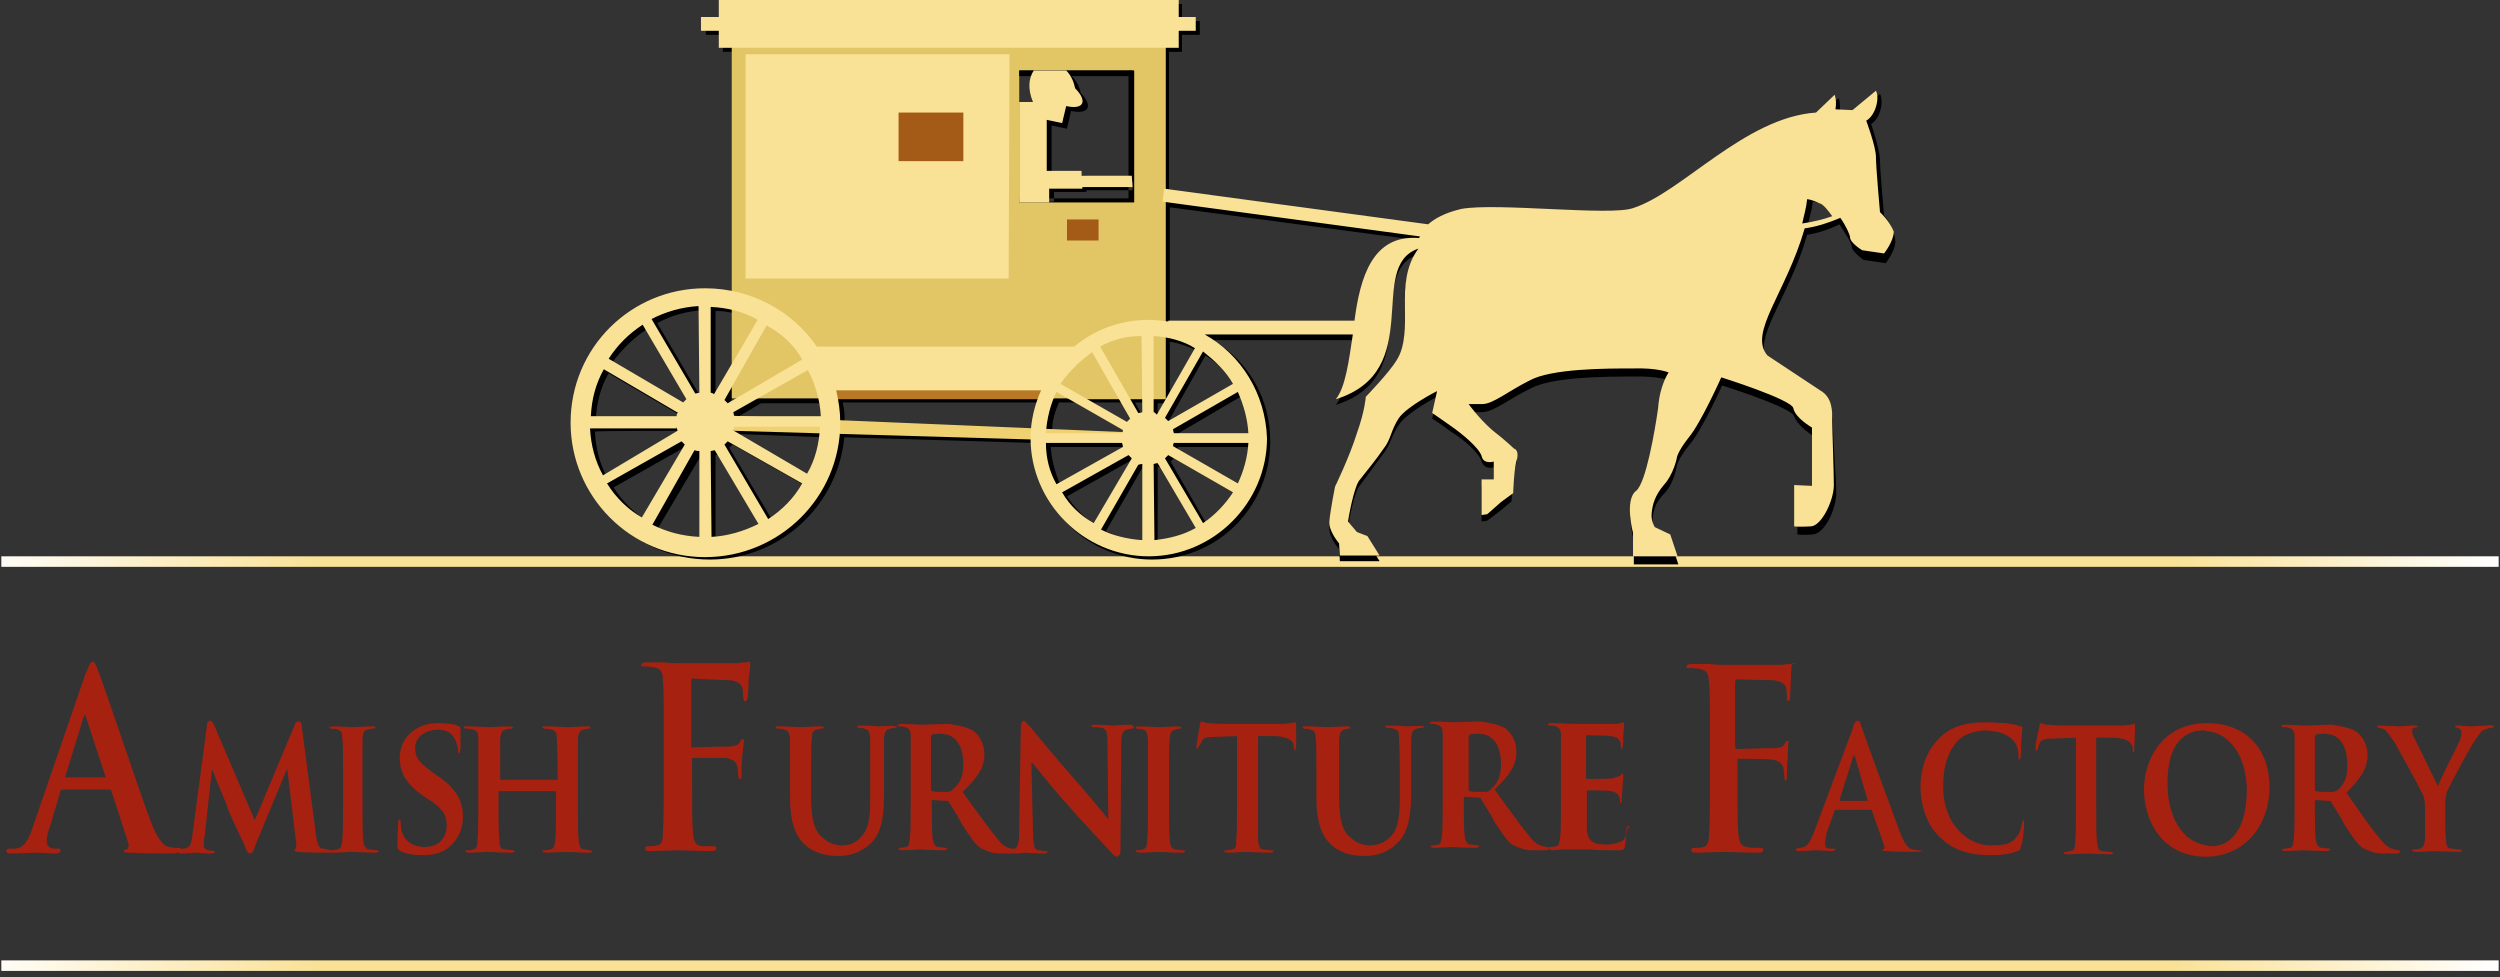 <?xml version="1.0" encoding="UTF-8"?>
<svg xmlns="http://www.w3.org/2000/svg" width="261" height="102" viewBox="0 0 261 102" fill="none">
  <rect x="0" y="0" width="261" height="102" fill="#333333" stroke="none"/>
  <path d="M39.366 88.767C39.197 88.767 38.774 88.682 38.52 88.682C38.098 88.598 38.013 88.259 37.929 87.837C37.844 86.991 37.844 85.554 37.844 83.948V80.82V77.1C37.929 76.508 37.929 76.17 38.436 76.17C38.605 76.086 38.774 76.086 38.859 76.086C39.028 76.086 39.197 76.001 39.197 75.917C39.197 75.832 39.112 75.832 38.774 75.832C38.182 75.832 37.252 75.917 36.83 75.917C36.407 75.917 35.392 75.832 34.801 75.832C34.632 75.832 34.378 75.917 34.378 75.917C34.378 76.001 34.462 76.086 34.716 76.086C34.801 76.086 35.139 76.086 35.223 76.17C35.646 76.255 35.731 76.508 35.731 77.1C35.815 77.607 35.815 78.115 35.815 80.82V83.948C35.815 85.723 35.815 87.076 35.731 87.752C35.646 88.259 35.646 88.598 35.223 88.682C35.139 88.682 34.885 88.767 34.716 88.767H34.632C34.462 88.767 34.209 88.682 33.702 88.598C33.194 88.513 33.11 88.006 32.941 86.822L31.504 75.832C31.504 75.409 31.334 75.325 31.165 75.325C30.996 75.325 30.827 75.409 30.743 75.748L26.6 85.639L22.373 75.748C22.204 75.325 22.035 75.24 21.951 75.24C21.866 75.24 21.612 75.325 21.612 75.663L20.091 87.16C20.006 87.752 19.922 88.428 19.499 88.513C19.33 88.598 19.076 88.598 19.076 88.598C18.992 88.598 18.907 88.598 18.907 88.682C18.907 88.598 18.823 88.513 18.569 88.513C18.4 88.513 17.977 88.513 17.639 88.428C17.216 88.344 16.54 87.921 15.695 85.639C14.257 81.834 10.791 71.267 10.2 69.914C10.03 69.323 9.777 69.069 9.692 69.069C9.523 69.069 9.27 69.407 9.1 69.999L9.016 70.083L3.436 86.315C3.014 87.583 2.591 88.513 1.576 88.598H0.985C0.9 88.598 0.646 88.682 0.646 88.767C0.646 88.936 0.731 89.105 1.069 89.105C2.168 89.105 3.436 89.02 3.605 89.02C4.197 89.02 5.212 89.105 5.888 89.105C6.057 89.105 6.311 89.02 6.311 88.767C6.311 88.682 6.311 88.598 6.142 88.598H5.719C5.127 88.598 4.873 88.259 4.873 87.837C4.873 87.499 4.958 86.907 5.212 86.315L6.311 82.595C6.311 82.511 6.395 82.426 6.649 82.426H11.468C11.552 82.426 11.637 82.511 11.637 82.595L13.412 88.09C13.497 88.428 13.328 88.598 13.243 88.682C13.074 88.682 12.905 88.767 12.905 88.851C12.905 89.02 13.243 89.02 13.497 89.02C15.272 89.105 16.794 89.105 17.639 89.105C18.231 89.105 18.484 89.105 18.569 88.936C18.569 89.02 18.654 89.105 18.907 89.105C19.414 89.105 20.175 89.02 20.429 89.02C20.683 89.02 21.359 89.105 22.035 89.105C22.204 89.105 22.458 89.02 22.458 88.936C22.458 88.851 22.373 88.851 22.289 88.851C22.204 88.851 21.951 88.767 21.782 88.767C21.443 88.682 21.274 88.598 21.274 88.259C21.274 87.921 21.274 87.668 21.359 87.329L22.12 80.397H22.204C22.627 81.665 23.641 83.863 23.726 84.201C23.811 84.709 25.163 87.414 25.501 88.175C25.67 88.767 25.924 89.105 26.093 89.105C26.262 89.105 26.431 89.02 26.685 88.175L29.982 80.228L30.912 87.921C30.996 88.344 30.912 88.513 30.827 88.682C30.743 88.682 30.743 88.767 30.743 88.767C30.743 88.851 30.827 88.936 31.165 88.936C31.757 89.02 33.955 89.02 34.462 89.02H34.801C35.392 89.02 36.407 88.936 36.745 88.936C37.168 88.936 38.182 89.02 39.197 89.02C39.366 89.02 39.535 88.936 39.535 88.851C39.535 88.851 39.45 88.767 39.366 88.767ZM11.045 81.158H6.902C6.818 81.158 6.818 81.073 6.818 81.073L8.762 74.733C8.847 74.648 8.847 74.648 8.847 74.564C8.931 74.564 8.931 74.648 8.931 74.733L11.045 81.158ZM48.327 85.216C48.327 86.569 47.904 87.583 46.805 88.513C46.044 89.105 45.03 89.274 44.269 89.274C43.339 89.274 42.409 89.189 41.818 88.851C41.648 88.767 41.479 88.682 41.479 88.259C41.479 87.329 41.564 86.315 41.564 85.977C41.564 85.639 41.648 85.554 41.733 85.554C41.818 85.554 41.818 85.639 41.818 85.723C41.818 86.061 41.902 86.315 41.902 86.653C42.24 88.006 43.339 88.428 44.354 88.428C45.791 88.428 46.636 87.499 46.636 86.146C46.636 85.385 46.467 84.624 45.115 83.694L44.185 83.103C42.409 81.834 41.733 80.651 41.733 79.129C41.733 76.931 43.508 75.494 45.706 75.494C46.636 75.494 47.482 75.578 47.904 75.832C47.989 75.832 48.074 75.917 48.074 76.001V78.03C48.074 78.453 47.989 78.622 47.904 78.622C47.82 78.622 47.82 78.537 47.82 78.284C47.82 78.199 47.735 77.523 47.397 77.016C47.228 76.677 46.805 76.17 45.622 76.17C44.354 76.255 43.339 76.931 43.339 78.115C43.339 78.96 43.677 79.552 44.946 80.482L45.537 80.904C47.651 82.257 48.327 83.694 48.327 85.216ZM61.853 88.851C61.853 88.936 61.769 89.02 61.515 89.02C60.501 89.02 59.571 88.936 59.064 88.936C58.641 88.936 57.627 89.02 57.035 89.02C56.866 89.02 56.612 88.936 56.612 88.851C56.612 88.767 56.697 88.767 56.95 88.767C57.204 88.767 57.373 88.682 57.457 88.682C57.88 88.598 57.88 88.259 57.965 87.752C58.049 86.991 58.049 85.723 58.049 84.032V82.68C58.049 82.595 57.965 82.595 57.965 82.595H52.131C52.047 82.595 52.047 82.68 52.047 82.68V84.032C52.047 85.639 52.047 86.991 52.131 87.752C52.131 88.259 52.216 88.682 52.723 88.682C52.892 88.682 53.315 88.767 53.569 88.767C53.653 88.767 53.738 88.851 53.738 88.851C53.738 88.936 53.653 89.02 53.4 89.02C52.385 89.02 51.201 88.936 50.863 88.936C50.525 88.936 49.511 89.02 48.919 89.02C48.834 89.02 48.581 88.936 48.581 88.851C48.581 88.767 48.665 88.767 48.919 88.767C49.088 88.767 49.342 88.682 49.426 88.682C49.764 88.598 49.849 88.259 49.849 87.752C49.933 86.991 49.933 85.554 49.933 83.948V80.82V77.1C49.933 76.508 49.849 76.255 49.342 76.17C49.257 76.086 48.919 76.086 48.75 76.086C48.581 76.086 48.412 76.001 48.412 75.917C48.412 75.832 48.496 75.832 48.834 75.832C49.68 75.832 50.694 75.917 51.117 75.917C51.54 75.917 52.554 75.832 53.146 75.832C53.315 75.832 53.569 75.917 53.569 75.917C53.569 76.001 53.484 76.086 53.23 76.086C53.146 76.086 52.892 76.086 52.808 76.17C52.385 76.255 52.3 76.508 52.216 77.1V81.327C52.216 81.412 52.216 81.412 52.3 81.412H58.134C58.218 81.412 58.218 81.412 58.218 81.327V80.904C58.218 78.199 58.134 77.607 58.134 77.1C58.134 76.508 58.049 76.255 57.542 76.17C57.457 76.086 57.119 76.086 56.95 76.086C56.866 76.086 56.612 76.001 56.612 75.917C56.612 75.832 56.697 75.832 57.035 75.832C57.88 75.832 58.979 75.917 59.317 75.917C59.74 75.917 60.755 75.832 61.346 75.832C61.515 75.832 61.684 75.917 61.684 75.917C61.684 76.001 61.6 76.086 61.346 76.086C61.262 76.086 61.177 76.086 60.924 76.17C60.501 76.255 60.416 76.508 60.332 77.1V83.948C60.332 85.554 60.332 87.076 60.416 87.752C60.501 88.259 60.501 88.682 61.008 88.682C61.177 88.682 61.6 88.767 61.853 88.851ZM78.339 69.492C78.339 69.661 78.254 69.999 78.17 70.76C78.17 71.098 78.085 72.535 78.085 72.789C78.001 72.958 78.001 73.211 77.747 73.211C77.662 73.211 77.662 73.127 77.578 72.789C77.578 72.62 77.578 72.197 77.493 71.774C77.409 71.436 76.902 71.013 76.056 71.013L72.252 70.844C72.167 70.844 72.167 70.929 72.167 71.267V77.692C72.167 77.776 72.167 78.03 72.252 78.03L75.211 77.946H76.225C76.648 77.861 76.986 77.861 77.24 77.523C77.324 77.185 77.409 77.185 77.578 77.185C77.747 77.185 77.662 77.269 77.662 77.354C77.662 77.438 77.578 78.199 77.493 78.96C77.409 79.467 77.409 80.735 77.409 80.82C77.409 81.158 77.409 81.327 77.24 81.327C77.155 81.327 77.071 81.243 77.071 80.904C77.071 80.82 77.071 80.482 76.986 80.059C76.902 79.636 76.564 79.214 75.718 79.129H72.337C72.252 79.129 72.252 79.129 72.252 79.298V81.327C72.252 83.779 72.252 85.723 72.337 86.907C72.421 87.668 72.505 88.259 73.266 88.344H74.365C74.704 88.344 74.788 88.428 74.788 88.513C74.788 88.682 74.704 88.851 74.281 88.851C72.844 88.851 71.406 88.767 70.815 88.767C70.223 88.767 68.786 88.851 67.856 88.851C67.433 88.851 67.349 88.767 67.349 88.513C67.349 88.428 67.433 88.344 67.771 88.344C68.194 88.344 68.363 88.344 68.617 88.259C69.124 88.175 69.209 87.668 69.209 86.822C69.293 85.723 69.293 83.694 69.293 81.243V76.677C69.293 72.704 69.293 72.028 69.209 71.098C69.209 70.168 69.039 69.83 68.278 69.661C68.109 69.661 67.687 69.576 67.349 69.576C67.01 69.576 66.926 69.576 66.926 69.492C66.926 69.323 67.095 69.153 67.433 69.153H69.378C69.969 69.238 70.477 69.238 70.815 69.238H76.986C77.409 69.153 77.578 69.153 77.916 69.153C78.001 69.153 78.254 69.069 78.339 69.069C78.254 69.153 78.339 69.407 78.339 69.492ZM93.641 75.832C93.641 75.917 93.556 76.001 93.302 76.001C93.218 76.001 93.133 76.001 92.88 76.086C92.457 76.17 92.373 76.424 92.288 77.016V82.764C92.288 84.709 92.203 86.907 90.851 88.09C89.752 89.105 88.568 89.359 87.554 89.359C86.708 89.359 85.186 89.274 83.918 88.09C83.073 87.245 82.481 85.892 82.481 83.356V80.82V77.1C82.397 76.508 82.312 76.255 81.889 76.17C81.805 76.086 81.467 76.086 81.298 76.086C81.129 76.086 80.96 76.001 80.96 75.917C80.96 75.832 81.044 75.832 81.382 75.832C82.228 75.832 83.242 75.917 83.665 75.917C84.088 75.917 85.102 75.832 85.609 75.832C85.778 75.832 86.032 75.917 86.032 75.917C86.032 76.001 85.947 76.086 85.694 76.086C85.609 76.086 85.525 76.086 85.271 76.17C84.848 76.255 84.764 76.508 84.764 77.1C84.679 77.607 84.679 78.115 84.679 80.82V83.272C84.679 85.723 85.102 86.907 85.947 87.499C86.539 88.09 87.385 88.259 87.892 88.259C88.484 88.259 89.329 88.09 89.921 87.329C90.851 86.4 90.851 84.878 90.851 83.018V80.735V77.016C90.766 76.424 90.682 76.17 90.259 76.086C90.174 76.001 89.836 76.001 89.667 76.001C89.583 76.001 89.498 75.917 89.498 75.832C89.498 75.748 89.583 75.748 89.836 75.748C90.682 75.748 91.696 75.832 91.696 75.832C91.781 75.832 92.964 75.748 93.641 75.832C93.641 75.748 93.472 75.663 93.641 75.832ZM117.819 75.663C117.058 75.663 116.466 75.748 116.297 75.748C115.959 75.748 115.198 75.663 114.353 75.663C114.015 75.663 113.93 75.663 113.93 75.748C113.93 75.832 114.015 75.917 114.268 75.917C114.353 75.917 114.86 75.917 115.114 76.001C115.536 76.17 115.621 76.508 115.621 77.523L115.706 85.47H115.621C115.452 85.132 113.338 82.68 112.324 81.496C110.041 78.96 107.674 76.001 107.505 75.832C107.167 75.494 106.998 75.24 106.913 75.24C106.744 75.24 106.575 75.409 106.575 75.832L106.406 86.4C106.406 87.837 106.322 88.344 105.983 88.598H105.561C105.392 88.513 104.715 88.513 103.954 87.329C103.025 86.231 101.925 84.624 100.488 82.68C102.01 81.243 102.771 80.144 102.771 78.791C102.771 77.523 102.179 76.762 101.672 76.339C100.911 75.832 99.897 75.748 99.136 75.578H98.713C98.206 75.578 96.769 75.663 96.261 75.663C95.923 75.663 94.909 75.578 94.063 75.578C93.894 75.578 93.725 75.663 93.725 75.663C93.725 75.748 93.81 75.832 93.894 75.832C94.063 75.832 94.401 75.832 94.486 75.917C94.909 76.001 95.078 76.255 95.078 76.847V83.694C95.078 85.3 95.078 86.822 94.993 87.499C94.909 88.006 94.909 88.428 94.57 88.428C94.486 88.428 94.148 88.513 93.979 88.513C93.894 88.513 93.81 88.598 93.81 88.598C93.81 88.682 93.894 88.767 94.148 88.767C94.74 88.767 95.754 88.682 96.092 88.682C96.261 88.682 97.529 88.767 98.544 88.767C98.628 88.767 98.882 88.682 98.882 88.598C98.882 88.513 98.797 88.513 98.713 88.513C98.628 88.513 98.206 88.428 97.952 88.428C97.529 88.344 97.445 88.006 97.36 87.499C97.276 86.738 97.276 85.47 97.276 83.694V83.61C97.276 83.525 97.276 83.525 97.36 83.525L98.797 83.61H98.967L99.051 83.694C99.22 84.032 99.981 85.132 100.488 86.146C101.418 87.499 101.925 88.428 102.686 88.682C103.109 88.851 103.532 89.105 104.462 89.105H105.899C106.406 89.105 106.913 89.02 106.998 89.02C107.336 89.02 108.012 89.105 109.027 89.105C109.111 89.105 109.365 89.02 109.365 88.936C109.365 88.851 109.28 88.851 109.196 88.851C108.858 88.851 108.604 88.767 108.351 88.767C108.012 88.682 107.843 88.259 107.843 86.822L107.674 79.636H107.759C108.097 79.975 109.703 82.088 111.394 83.948C113 85.808 115.029 87.921 116.044 89.02C116.128 89.189 116.466 89.443 116.635 89.443C116.72 89.443 116.974 89.274 116.974 88.851L117.058 77.607C117.058 76.677 117.143 76.339 117.65 76.17C117.734 76.086 117.988 76.086 118.073 76.086C118.242 76.086 118.411 76.001 118.411 75.917C118.242 75.663 118.073 75.663 117.819 75.663ZM99.558 82.342C99.474 82.511 99.136 82.68 98.967 82.68H98.544C98.121 82.68 97.614 82.68 97.276 82.595C97.191 82.511 97.191 82.511 97.191 82.257V77.016C97.191 76.931 97.191 76.847 97.276 76.677C97.36 76.677 97.783 76.593 98.206 76.593C98.375 76.593 98.628 76.677 98.797 76.677C99.643 76.847 100.573 77.692 100.573 79.805C100.573 81.243 100.066 81.919 99.558 82.342ZM123.737 88.851C123.737 88.936 123.652 89.02 123.399 89.02C122.384 89.02 121.201 88.936 120.947 88.936C120.609 88.936 119.51 89.02 118.918 89.02C118.749 89.02 118.58 88.936 118.58 88.851C118.58 88.767 118.664 88.767 118.749 88.767C119.087 88.767 119.172 88.682 119.341 88.682C119.679 88.598 119.763 88.259 119.763 87.752C119.848 86.991 119.848 85.554 119.848 83.948V80.82V77.1C119.763 76.508 119.679 76.255 119.341 76.17C119.172 76.086 118.918 76.086 118.749 76.086C118.664 76.086 118.58 76.001 118.58 75.917C118.58 75.832 118.664 75.832 119.003 75.832C119.51 75.832 120.609 75.917 121.032 75.917C121.454 75.917 122.469 75.832 122.976 75.832C123.06 75.832 123.314 75.917 123.314 75.917C123.314 76.001 123.23 76.086 123.145 76.086C123.061 76.086 122.807 76.086 122.722 76.17C122.3 76.255 122.131 76.508 122.131 77.1C122.046 77.607 122.046 78.115 122.046 80.82V83.948C122.046 85.723 122.046 87.076 122.131 87.837C122.215 88.259 122.215 88.598 122.722 88.682C122.807 88.682 123.23 88.767 123.483 88.767C123.737 88.767 123.737 88.851 123.737 88.851ZM135.319 75.832V78.03C135.234 78.199 135.234 78.368 135.234 78.368C135.15 78.368 135.15 78.284 135.065 78.03V77.861C135.065 77.438 134.642 76.931 133.205 76.847H131.345V87.752C131.43 88.259 131.43 88.682 131.937 88.682C132.106 88.682 132.529 88.767 132.783 88.767C132.867 88.767 132.952 88.851 132.952 88.851C132.952 88.936 132.867 89.02 132.614 89.02C131.599 89.02 130.669 88.936 130.162 88.936C129.739 88.936 128.725 89.02 128.133 89.02C128.048 89.02 127.795 88.936 127.795 88.851C127.795 88.767 127.879 88.767 128.133 88.767C128.302 88.767 128.556 88.682 128.64 88.682C129.063 88.598 129.063 88.259 129.063 87.752C129.147 86.991 129.147 85.554 129.147 83.948V76.847L126.865 76.931C125.935 76.931 125.597 77.016 125.428 77.438C125.343 77.607 125.259 77.861 125.089 78.03C125.089 78.115 125.005 78.199 125.005 78.199C124.92 78.199 124.92 78.115 124.92 77.861C124.92 77.523 125.259 75.917 125.259 75.663C125.343 75.494 125.343 75.325 125.428 75.325C125.512 75.325 125.766 75.409 126.019 75.494C126.442 75.494 127.034 75.578 127.541 75.578H133.713C134.22 75.578 134.642 75.494 134.812 75.494C134.981 75.409 135.234 75.409 135.234 75.409C135.319 75.578 135.319 75.663 135.319 75.832ZM148.676 75.832C148.676 75.917 148.592 76.001 148.338 76.001C148.253 76.001 148 76.001 147.915 76.086C147.493 76.17 147.408 76.424 147.323 77.016V82.764C147.323 84.709 147.154 86.907 145.802 88.09C144.787 89.105 143.519 89.359 142.505 89.359C141.659 89.359 140.053 89.274 138.869 88.09C138.024 87.245 137.432 85.892 137.432 83.356V80.82C137.432 78.115 137.432 77.607 137.348 77.1C137.348 76.508 137.263 76.255 136.756 76.17C136.671 76.086 136.333 76.086 136.164 76.086C136.08 76.086 135.995 76.001 135.995 75.917C135.995 75.832 136.08 75.832 136.333 75.832C137.179 75.832 138.278 75.917 138.7 75.917C139.123 75.917 140.138 75.832 140.645 75.832C140.814 75.832 140.983 75.917 140.983 75.917C140.983 76.001 140.898 76.086 140.814 76.086C140.729 76.086 140.476 76.086 140.391 76.17C139.969 76.255 139.884 76.508 139.799 77.1V83.272C139.799 85.723 140.222 86.907 141.068 87.499C141.659 88.09 142.505 88.259 143.012 88.259C143.604 88.259 144.449 88.09 145.21 87.329C146.055 86.4 146.14 84.878 146.14 83.018V80.735C146.14 78.03 146.055 77.523 146.055 77.016C146.055 76.424 145.971 76.17 145.464 76.086C145.379 76.001 145.041 76.001 144.956 76.001C144.787 76.001 144.618 75.917 144.618 75.832C144.618 75.748 144.703 75.748 144.956 75.748C145.802 75.748 146.816 75.832 146.901 75.832C146.985 75.832 148.169 75.748 148.676 75.832C148.676 75.748 148.507 75.663 148.676 75.832ZM169.98 86.231C169.896 86.231 169.896 86.315 169.896 86.569C169.811 87.329 169.558 87.668 169.304 87.837C168.881 88.006 168.205 88.175 167.867 88.175C166.26 88.175 165.838 87.837 165.669 86.738V82.595C165.669 82.511 165.753 82.511 165.753 82.511C166.176 82.511 167.951 82.511 168.205 82.595C168.712 82.68 168.966 82.933 169.05 83.187C169.135 83.356 169.135 83.61 169.135 83.779C169.135 83.863 169.135 83.863 169.219 83.863C169.304 83.863 169.304 83.525 169.304 83.441C169.304 83.356 169.388 82.595 169.388 82.173C169.473 81.243 169.473 80.904 169.473 80.904C169.473 80.82 169.388 80.735 169.388 80.735C169.304 80.735 169.304 80.82 169.219 80.904C169.135 81.073 168.797 81.073 168.459 81.243C168.036 81.327 166.091 81.327 165.669 81.327C165.584 81.327 165.584 81.243 165.584 81.158V76.847C165.584 76.762 165.669 76.762 165.669 76.762C166.007 76.762 167.867 76.762 168.12 76.847C168.881 76.931 169.05 77.185 169.135 77.438C169.219 77.523 169.219 77.946 169.219 78.03C169.219 78.115 169.219 78.199 169.304 78.199C169.388 78.199 169.388 78.115 169.388 78.03C169.473 77.861 169.473 77.016 169.473 76.762C169.558 75.917 169.558 75.748 169.558 75.494C169.558 75.409 169.558 75.409 169.473 75.409C169.388 75.409 169.304 75.494 169.135 75.494C169.05 75.578 168.712 75.578 168.543 75.578H164.316C163.893 75.578 162.879 75.494 162.033 75.494C161.695 75.494 161.611 75.578 161.611 75.578C161.611 75.663 161.695 75.748 161.78 75.748C161.949 75.748 162.287 75.748 162.372 75.832C162.794 75.917 162.963 76.17 162.963 76.762V83.61C162.963 85.216 162.963 86.738 162.879 87.414C162.794 87.921 162.794 88.344 162.456 88.344C162.372 88.344 162.118 88.428 161.864 88.428C161.78 88.428 161.78 88.428 161.695 88.513C161.695 88.513 161.611 88.428 161.526 88.428C161.442 88.428 161.357 88.428 161.104 88.344C160.934 88.259 160.258 88.259 159.497 87.076C158.567 85.977 157.468 84.371 156.031 82.426C157.553 80.989 158.314 79.89 158.314 78.537C158.314 77.269 157.722 76.508 157.215 76.086C156.454 75.578 155.439 75.494 154.678 75.325H154.256C153.749 75.325 152.311 75.409 151.804 75.409C151.466 75.409 150.451 75.325 149.606 75.325C149.437 75.325 149.268 75.409 149.268 75.409C149.268 75.494 149.352 75.578 149.437 75.578C149.606 75.578 149.944 75.578 150.029 75.663C150.451 75.748 150.621 76.001 150.621 76.593V83.441C150.621 85.047 150.621 86.569 150.536 87.245C150.451 87.752 150.451 88.175 150.113 88.175C150.029 88.175 149.691 88.259 149.522 88.259C149.437 88.259 149.352 88.344 149.352 88.344C149.352 88.428 149.437 88.513 149.691 88.513C150.282 88.513 151.297 88.428 151.635 88.428C151.804 88.428 153.072 88.513 154.087 88.513C154.171 88.513 154.425 88.428 154.425 88.344C154.425 88.259 154.34 88.259 154.256 88.259C154.171 88.259 153.749 88.175 153.495 88.175C153.072 88.09 152.988 87.752 152.903 87.245C152.819 86.484 152.819 85.216 152.819 83.441V83.272C152.819 83.187 152.819 83.187 152.903 83.187L154.34 83.272H154.509L154.594 83.356C154.763 83.694 155.524 84.793 156.031 85.808C156.961 87.16 157.468 88.09 158.229 88.344C158.652 88.513 159.075 88.767 160.005 88.767H161.442C161.526 88.767 161.611 88.682 161.78 88.598C161.78 88.682 161.864 88.767 162.118 88.767C162.456 88.767 162.879 88.682 163.217 88.682H165.922C166.683 88.767 167.698 88.767 168.797 88.767C169.388 88.767 169.558 88.767 169.642 88.344C169.727 87.921 169.811 86.822 169.811 86.4C170.149 86.484 170.149 86.231 169.98 86.231ZM155.693 82.342C155.608 82.511 155.27 82.68 155.101 82.68H154.678C154.256 82.68 153.749 82.68 153.41 82.595C153.326 82.511 153.326 82.511 153.326 82.257V77.016C153.326 76.931 153.326 76.847 153.41 76.677C153.495 76.677 153.918 76.593 154.34 76.593C154.509 76.593 154.763 76.677 154.932 76.677C155.777 76.847 156.707 77.692 156.707 79.805C156.707 81.243 156.2 81.919 155.693 82.342ZM200.246 88.767C200.076 88.767 199.823 88.682 199.654 88.682C199.316 88.598 198.893 88.344 198.301 86.738C197.287 84.032 194.666 76.847 194.328 75.832C194.243 75.409 194.159 75.24 193.905 75.24C193.821 75.24 193.567 75.409 193.482 75.832V75.917L189.34 86.991C188.917 87.921 188.748 88.428 187.987 88.513C187.903 88.513 187.649 88.598 187.565 88.598C187.48 88.598 187.48 88.682 187.48 88.682C187.48 88.767 187.565 88.851 187.649 88.851C188.495 88.851 189.424 88.767 189.509 88.767C190.016 88.767 190.777 88.851 191.284 88.851C191.369 88.851 191.622 88.767 191.622 88.682C191.622 88.598 191.538 88.598 191.453 88.598H191.115C190.693 88.598 190.523 88.428 190.523 88.09C190.523 87.921 190.608 87.499 190.693 86.991L191.538 84.624L191.622 84.54H195.342C195.427 84.54 195.427 84.54 195.427 84.624L196.695 88.259C196.779 88.428 196.695 88.682 196.61 88.682C196.526 88.682 196.526 88.767 196.526 88.767C196.526 88.851 196.61 88.851 196.949 88.851C198.301 88.936 199.4 88.936 199.907 88.936C200.499 88.936 200.668 88.851 200.668 88.767C200.584 88.851 200.499 88.767 200.246 88.767ZM195.004 83.61H192.13C192.045 83.61 192.045 83.61 192.045 83.525L193.482 78.96L193.567 78.876C193.651 78.876 193.651 78.96 193.651 78.96L195.004 83.61ZM204.303 77.438C203.204 78.706 202.866 80.313 202.866 82.088C202.866 86.315 205.656 88.259 207.77 88.259C209.122 88.259 209.968 88.175 210.559 87.329C210.898 86.991 210.982 86.484 211.067 86.061C211.151 85.892 211.151 85.639 211.236 85.639C211.32 85.639 211.32 85.808 211.32 86.061C211.32 86.231 211.236 87.837 210.982 88.344C210.898 88.767 210.898 88.767 210.559 88.851C209.968 89.189 208.784 89.274 207.77 89.274C205.572 89.274 203.881 88.767 202.444 87.329C200.922 85.808 200.499 83.694 200.499 82.088C200.499 80.82 200.837 78.791 202.275 77.269C203.374 76.001 204.98 75.409 207.178 75.409C208.108 75.409 208.7 75.494 209.46 75.494C209.968 75.578 210.475 75.663 210.982 75.832C211.067 75.832 211.151 75.917 211.151 76.001C211.151 76.086 211.067 76.424 211.067 76.931C210.982 77.523 210.982 78.453 210.982 78.876C210.982 79.045 210.898 79.298 210.813 79.298C210.729 79.298 210.729 79.214 210.729 78.876C210.729 78.284 210.559 77.607 210.137 77.269C209.63 76.677 208.615 76.255 207.009 76.255C205.825 76.424 204.98 76.677 204.303 77.438ZM222.818 75.578C222.902 75.578 222.902 75.663 222.902 76.001C222.902 76.424 222.818 77.776 222.818 78.199C222.818 78.368 222.818 78.537 222.733 78.537C222.649 78.537 222.649 78.453 222.649 78.199V78.03C222.564 77.607 222.226 77.1 220.789 77.016H218.844V84.117C218.844 85.723 218.844 87.245 218.929 87.921C219.013 88.428 219.013 88.851 219.521 88.851C219.605 88.851 220.028 88.936 220.282 88.936C220.535 88.936 220.62 89.02 220.62 89.02C220.62 89.105 220.535 89.189 220.282 89.189C219.267 89.189 218.253 89.105 217.83 89.105C217.407 89.105 216.393 89.189 215.801 89.189C215.632 89.189 215.463 89.105 215.463 89.02C215.463 88.936 215.547 88.936 215.632 88.936C215.97 88.936 216.055 88.851 216.224 88.851C216.562 88.767 216.646 88.428 216.646 87.921C216.731 87.16 216.731 85.723 216.731 84.117V77.016L214.448 77.1C213.518 77.1 213.096 77.185 212.927 77.607C212.842 77.776 212.758 78.03 212.758 78.199C212.673 78.284 212.673 78.368 212.588 78.368C212.504 78.368 212.504 78.284 212.504 78.03C212.504 77.692 212.842 76.086 212.927 75.832C212.927 75.663 213.011 75.494 213.011 75.494C213.096 75.494 213.349 75.578 213.603 75.663C214.11 75.663 214.702 75.748 215.209 75.748H221.465C221.972 75.748 222.311 75.663 222.48 75.663C222.649 75.578 222.818 75.578 222.818 75.578ZM230.426 75.494C225.692 75.494 223.832 79.383 223.832 82.426C223.832 85.639 225.692 89.443 230.342 89.443H230.426C234.315 89.359 236.936 86.231 236.936 82.173C236.936 78.115 234.4 75.494 230.426 75.494ZM230.934 88.344C230.849 88.344 230.511 88.344 230.426 88.259C227.721 87.921 226.284 85.132 226.284 81.75C226.284 77.438 228.228 76.255 230.004 76.255C230.088 76.255 230.342 76.255 230.426 76.339C232.709 76.508 234.569 78.876 234.569 82.595C234.484 87.668 232.033 88.344 230.934 88.344ZM250.378 88.767C250.293 88.767 250.293 88.767 249.955 88.682C249.786 88.598 249.194 88.598 248.349 87.414C247.419 86.315 246.32 84.709 244.967 82.764C246.404 81.327 247.165 80.228 247.165 78.876C247.165 77.607 246.574 76.847 246.066 76.424C245.305 75.917 244.291 75.832 243.53 75.663H243.107C242.685 75.663 241.163 75.748 240.656 75.748C240.318 75.748 239.388 75.663 238.627 75.663C238.289 75.663 238.204 75.748 238.204 75.748C238.204 75.832 238.289 75.917 238.373 75.917C238.711 75.917 238.88 75.917 238.965 76.001C239.388 76.086 239.557 76.339 239.557 76.931V83.779C239.557 85.385 239.557 86.907 239.472 87.583C239.388 88.09 239.388 88.513 239.049 88.513C238.965 88.513 238.711 88.598 238.542 88.598C238.373 88.598 238.204 88.682 238.204 88.682C238.204 88.767 238.289 88.851 238.542 88.851C239.134 88.851 240.148 88.767 240.487 88.767C240.656 88.767 242.008 88.851 242.938 88.851C243.023 88.851 243.276 88.767 243.276 88.682C243.276 88.598 243.192 88.598 243.192 88.598C243.023 88.598 242.6 88.513 242.347 88.513C241.924 88.428 241.839 88.09 241.755 87.583C241.67 86.822 241.67 85.554 241.67 83.779V83.61C241.67 83.525 241.755 83.525 241.755 83.525L243.107 83.61H243.276C243.361 83.61 243.361 83.694 243.361 83.694C243.53 84.032 244.291 85.132 244.798 86.146C245.728 87.499 246.235 88.428 246.996 88.682C247.419 88.851 247.842 89.105 248.772 89.105H250.209C250.378 89.105 250.547 89.02 250.547 88.936C250.547 88.851 250.547 88.767 250.378 88.767ZM244.206 82.342C244.037 82.511 243.784 82.68 243.446 82.68H243.023C242.6 82.68 242.093 82.68 241.755 82.595C241.67 82.511 241.67 82.511 241.67 82.257V77.016C241.67 76.931 241.67 76.847 241.755 76.677C241.839 76.677 242.262 76.593 242.685 76.593C242.854 76.593 243.107 76.677 243.276 76.677C244.122 76.847 245.052 77.692 245.052 79.805C245.136 81.243 244.629 81.919 244.206 82.342ZM260.354 75.832C260.354 75.917 260.269 76.001 260.015 76.001C259.931 76.001 259.593 76.086 259.424 76.17C259.001 76.255 259.001 76.508 258.578 77.016C258.071 77.607 255.788 81.919 255.45 82.68C255.281 83.272 255.281 83.948 255.281 84.455V85.892C255.281 86.231 255.281 86.907 255.366 87.668C255.366 88.175 255.45 88.598 255.957 88.598C256.127 88.598 256.465 88.682 256.718 88.682C256.803 88.682 257.056 88.767 257.056 88.767C257.056 88.851 256.972 88.936 256.634 88.936C255.704 88.936 254.689 88.851 254.182 88.851C253.759 88.851 252.745 88.936 252.238 88.936C252.069 88.936 251.815 88.851 251.815 88.767C251.815 88.682 251.9 88.682 252.153 88.682C252.407 88.682 252.576 88.598 252.66 88.598C252.999 88.513 253.083 88.175 253.168 87.668V84.455C253.168 83.525 253.083 83.103 252.745 82.595C252.66 82.257 250.462 78.368 249.955 77.438C249.532 76.847 249.194 76.339 248.941 76.17C248.856 76.086 248.518 76.001 248.349 76.001C248.264 76.001 248.18 75.917 248.18 75.832C248.18 75.748 248.264 75.748 248.518 75.748C248.856 75.748 249.955 75.832 250.462 75.832C250.801 75.832 251.477 75.748 252.238 75.748C252.322 75.748 252.407 75.832 252.407 75.832C252.407 75.917 252.322 75.917 251.984 76.001C251.9 76.086 251.815 76.086 251.815 76.339C251.815 76.424 251.9 76.762 251.984 76.931C252.322 77.523 254.267 81.581 254.52 82.088C254.605 81.665 256.549 77.861 256.803 77.354C256.887 76.931 256.972 76.762 256.972 76.424C256.972 76.339 256.887 76.086 256.634 76.001C256.549 76.001 256.296 75.917 256.296 75.832C256.296 75.748 256.38 75.748 256.465 75.748C256.972 75.748 257.564 75.832 257.986 75.832C258.325 75.832 259.339 75.748 259.593 75.748C260.269 75.663 260.354 75.748 260.354 75.832ZM187.057 69.492C187.057 69.661 186.973 69.999 186.973 70.76C186.973 71.098 186.888 72.535 186.888 72.789C186.888 72.958 186.804 73.211 186.719 73.211C186.635 73.211 186.55 73.127 186.55 72.789C186.55 72.62 186.55 72.197 186.466 71.774C186.381 71.436 185.874 71.013 184.944 71.013L181.309 70.929C181.224 70.929 181.14 71.013 181.14 71.351V77.861C181.14 77.945 181.224 78.199 181.224 78.199L184.352 78.115H185.367C185.789 78.03 186.127 78.03 186.296 77.692C186.381 77.523 186.381 77.354 186.635 77.354C186.888 77.354 186.719 77.438 186.719 77.523C186.719 77.607 186.635 78.368 186.635 79.129C186.55 79.636 186.55 80.904 186.55 80.989C186.55 81.327 186.55 81.496 186.381 81.496C186.296 81.496 186.296 81.412 186.296 81.073C186.296 80.989 186.212 80.651 186.212 80.228C186.127 79.805 185.789 79.383 184.944 79.298C184.352 79.214 181.816 79.214 181.478 79.214C181.393 79.214 181.393 79.214 181.393 79.383V81.412C181.393 83.863 181.393 85.808 181.478 86.991C181.562 87.752 181.647 88.344 182.408 88.428C182.746 88.513 183.253 88.513 183.676 88.513C184.014 88.513 184.098 88.598 184.098 88.682C184.098 88.851 184.014 89.02 183.591 89.02C182.154 89.02 180.717 88.936 179.956 88.936C179.364 88.936 177.927 89.02 177.082 89.02C176.659 89.02 176.574 88.936 176.574 88.682C176.574 88.598 176.659 88.513 176.997 88.513C177.335 88.513 177.589 88.513 177.842 88.428C178.265 88.344 178.434 87.837 178.434 86.991C178.519 85.892 178.519 83.863 178.519 81.412V76.847C178.519 72.873 178.519 72.197 178.434 71.267C178.35 70.337 178.265 69.999 177.42 69.83C177.335 69.83 176.913 69.745 176.49 69.745C176.321 69.745 176.067 69.745 176.067 69.661C176.067 69.492 176.152 69.323 176.574 69.323H178.519C179.111 69.407 179.618 69.407 179.956 69.407H186.127C186.55 69.323 186.888 69.323 187.057 69.323C187.142 69.323 187.395 69.238 187.48 69.238C186.973 69.153 187.057 69.407 187.057 69.492Z" fill="#A72111"></path>
  <path d="M260.861 58.079V59.178H0.139V58.079H260.861ZM0.139 101.363H260.861V100.264H0.139V101.363Z" fill="url(#paint0_linear_0_369)"></path>
  <path d="M196.695 22.488C196.695 22.488 196.272 17.838 196.272 16.739C196.272 15.64 195.342 12.935 195.342 12.935C196.272 12.428 196.695 10.652 196.272 9.807L193.905 11.836L192.045 11.751C192.13 11.244 192.13 10.737 191.961 10.229C191.369 10.821 190.523 11.498 189.932 12.005C182.661 12.597 176.067 20.459 170.826 22.065C168.374 22.91 156.623 21.473 152.819 22.15C151.043 22.488 150.029 23.164 149.352 23.756L122.046 20.205V5.411H123.399V3.635H125.258V2.198H123.399V0.423H75.464V2.198H73.689V3.635H75.464V5.411H76.901V30.604C75.972 30.435 75.042 30.265 74.112 30.265C66.334 30.265 59.993 36.522 59.993 44.384C59.993 52.077 66.249 58.417 74.112 58.417C81.382 58.417 87.469 52.838 88.145 45.652L107.928 46.244C108.012 52.922 113.507 58.417 120.271 58.417C127.203 58.417 132.613 52.838 132.613 46.075C132.613 41.509 130.246 37.62 126.611 35.507H141.237C140.814 38.297 140.476 41.002 139.461 42.27C148.845 39.311 142.42 28.406 148.084 26.546C145.294 30.181 147.662 35.169 145.802 38.212C144.956 39.48 142.589 42.017 142.589 42.017C142.589 42.017 142.505 43.454 141.659 45.821C140.814 48.273 139.377 51.401 139.377 51.401C139.377 51.401 138.869 53.852 138.785 55.036C138.7 56.135 139.799 57.318 139.799 57.318L139.884 58.586H144.026L142.758 56.557L141.659 56.135L140.729 55.036C140.729 55.036 141.321 51.316 141.997 50.64C142.589 49.879 143.604 48.442 144.365 47.427C145.21 46.413 145.21 45.483 146.14 44.215C147.07 42.947 150.029 41.425 150.029 41.425L149.521 43.707C149.521 43.707 150.367 44.215 151.466 45.06C152.734 45.821 154.425 47.258 154.678 48.188C155.017 49.118 155.946 48.78 155.946 48.78V50.724H154.678V54.444L155.27 54.359L156.707 53.26L157.806 52.33C157.806 52.33 157.891 49.541 158.229 48.695C158.567 47.765 158.06 47.681 158.06 47.681C158.06 47.681 157.299 46.92 155.777 45.736C154.256 44.384 153.326 43.031 153.326 43.031H154.678C155.946 43.031 157.468 41.678 159.751 40.579C162.033 39.311 167.782 39.311 170.487 39.311C173.193 39.227 174.292 39.734 174.292 39.734C174.292 39.734 173.362 41.002 173.024 43.454C172.855 45.821 171.925 51.147 170.741 52.077C169.642 53.007 170.572 56.473 170.572 56.473V58.925H175.222L174.461 56.642L172.685 55.881C172.685 55.881 172.263 55.289 172.516 54.359C172.601 53.429 172.685 52.584 173.784 51.485C174.799 50.386 175.053 48.695 175.053 48.695C175.053 48.695 175.053 48.103 176.321 46.497C177.673 44.975 179.787 40.241 179.787 40.241C179.787 40.241 187.057 42.524 187.311 43.454C187.649 44.468 189.255 45.483 189.255 45.483V51.57L187.649 51.485V55.797C187.649 55.797 188.156 55.881 189.255 55.797C190.523 55.712 191.707 53.091 191.707 51.485C191.707 49.963 191.369 45.736 191.369 44.806C191.369 43.876 191.453 42.355 190.27 41.594C189.002 40.748 184.775 37.959 184.775 37.959C182.577 35.592 186.719 31.364 188.664 24.517C189.763 24.348 191.031 23.925 192.045 23.418C192.637 24.348 193.313 25.362 193.313 25.7C193.313 26.292 194.581 27.137 194.581 27.137L196.864 27.476C196.864 27.476 197.878 26.208 197.878 25.193C197.709 23.502 196.695 22.488 196.695 22.488ZM77.832 43.876H77.24C77.24 43.792 77.155 43.538 77.155 43.454L79.438 42.101H86.032C86.116 42.693 86.201 43.2 86.201 43.876H77.832ZM117.312 42.017L118.411 44.045L118.073 44.384L114.099 42.017H117.312ZM119.763 43.454C119.679 43.454 119.594 43.538 119.341 43.538L118.495 42.017H119.763V43.454ZM117.819 7.778V20.712H105.814V7.017H117.819V7.778ZM77.071 42.017L76.479 42.439L76.141 42.101L76.901 40.833V42.101L77.071 42.017ZM73.605 41.425C73.52 41.425 73.266 41.509 73.182 41.509L68.617 33.732C70.138 32.886 71.829 32.464 73.52 32.379L73.605 41.425ZM71.153 43.876H62.192C62.276 42.101 62.699 40.41 63.544 38.973L71.322 43.538C71.153 43.538 71.153 43.707 71.153 43.876ZM71.153 44.975C71.153 45.06 71.237 45.314 71.237 45.398L63.46 49.963C62.614 48.526 62.192 46.751 62.107 45.06C62.107 44.975 71.153 44.975 71.153 44.975ZM73.605 47.512V56.473C71.829 56.388 70.223 55.966 68.701 55.12L73.266 47.427C73.266 47.343 73.435 47.512 73.605 47.512ZM74.704 47.512C74.788 47.512 75.042 47.427 75.126 47.427L79.522 55.12C78.085 55.881 76.394 56.388 74.704 56.473V47.512ZM87.976 42.017H108.52C108.181 42.947 108.012 43.961 107.928 44.975L88.145 44.215C88.23 43.454 88.145 42.777 87.976 42.017ZM110.548 42.017H112.324L117.903 45.229C117.903 45.314 117.903 45.314 117.819 45.398L109.872 45.06C109.788 44.045 110.126 43.031 110.548 42.017ZM117.65 46.666C117.65 46.751 117.734 46.835 117.734 47.004L110.802 50.893C110.21 49.541 109.788 48.103 109.703 46.666H117.65ZM119.763 48.78V56.557C118.242 56.473 116.804 56.05 115.452 55.458L119.341 48.695C119.51 48.695 119.679 48.78 119.763 48.78ZM120.862 48.78C120.947 48.78 121.201 48.695 121.285 48.695L125.174 55.458C123.821 56.05 122.384 56.473 120.862 56.557V48.78ZM122.976 46.666H130.923C130.838 48.188 130.415 49.625 129.824 50.893L123.06 47.004C122.891 46.835 122.976 46.751 122.976 46.666ZM122.976 45.652C122.976 45.567 122.891 45.483 122.891 45.314L129.655 41.34C130.246 42.693 130.669 44.13 130.754 45.652H122.976ZM120.862 43.454V42.101H122.215L121.37 43.623C121.116 43.454 120.947 43.454 120.862 43.454ZM122.13 35.676C123.145 35.845 124.159 36.183 125.089 36.691L122.13 42.017V35.676ZM76.901 38.55L75.126 41.509C75.042 41.425 74.788 41.425 74.704 41.425V32.464C75.464 32.464 76.141 32.548 76.901 32.802V38.55ZM67.602 34.323L71.998 42.101L71.66 42.439L63.882 37.874C64.981 36.437 66.165 35.253 67.602 34.323ZM64.051 50.893L71.829 46.497L72.167 46.835L67.771 54.613C66.165 53.514 64.981 52.33 64.051 50.893ZM80.706 54.444L76.141 46.751L76.479 46.413L84.257 50.809C83.411 52.33 82.143 53.514 80.706 54.444ZM84.848 49.963L77.071 45.398V45.314L86.116 45.652C85.947 47.173 85.525 48.611 84.848 49.963ZM111.394 51.823L118.326 47.934L118.664 48.273L114.691 55.036C113.338 54.19 112.155 53.007 111.394 51.823ZM126.104 54.951L122.215 48.188L122.553 47.85L129.316 51.739C128.471 53.007 127.287 54.19 126.104 54.951ZM129.232 40.41L122.3 44.384L121.961 44.045L125.85 37.113C127.287 38.043 128.471 39.142 129.232 40.41ZM141.49 33.985H122.976C122.638 33.901 122.469 33.901 122.13 33.901V21.642L148.253 25.108C148.169 25.193 148.169 25.278 148.169 25.278C143.265 24.939 142.166 29.505 141.49 33.985ZM188.748 23.418C188.917 22.657 189.171 21.896 189.255 21.051C189.255 21.051 189.678 21.051 190.523 21.473C190.862 21.558 191.284 21.981 191.622 22.572C190.692 22.995 189.763 23.333 188.748 23.418ZM118.242 19.867H113.423V20.036H110.041V21.051H106.829V11.159H108.35C107.759 9.722 107.928 8.623 108.435 7.862H111.817C112.239 8.285 112.662 8.877 112.831 9.722C114.099 10.99 113.761 12.005 111.817 11.582L111.394 13.442L109.788 13.104V18.345H113.423V18.937H118.242V19.867Z" fill="black"></path>
  <path d="M120.101 45.229L120.017 46.243L73.604 44.89V43.284L120.101 45.229Z" fill="#EFD171"></path>
  <path d="M112.408 4.565H121.708V41.678H112.408V21.135H118.411V7.355H112.408V4.565ZM76.394 4.565H112.408V7.355H106.406V21.135H112.408V41.593H76.394V4.565Z" fill="#E2C564"></path>
  <path d="M86.032 39.311H109.703V41.678H86.032V39.311Z" fill="#B77925"></path>
  <path d="M106.406 7.355H118.242V7.947H106.406V7.355Z" fill="black"></path>
  <path d="M74.619 44.045C74.619 44.552 74.196 44.975 73.689 44.975C73.182 44.975 72.759 44.552 72.759 44.045C72.759 43.538 73.182 43.115 73.689 43.115C74.112 43.031 74.619 43.538 74.619 44.045ZM119.933 44.891C119.51 44.891 119.003 45.313 119.003 45.736C119.003 46.159 119.425 46.581 119.933 46.581C120.44 46.581 120.778 46.159 120.778 45.736C120.778 45.313 120.355 44.891 119.933 44.891Z" fill="#C3713A"></path>
  <path d="M118.242 19.529H113V19.698H109.534V21.135H106.406V10.652H107.843C107.251 9.215 107.42 8.116 107.928 7.355H111.309C111.732 7.778 112.07 8.369 112.239 9.215C113.507 10.483 113.254 11.497 111.309 11.075L110.887 12.85L109.28 12.512V17.838H112.916V18.345H118.157L118.242 19.529ZM75.042 3.213H73.182V1.775H75.042V0H123.06V1.775H124.836V3.213H123.06V4.988H75.042V3.213ZM197.709 24.178C197.709 25.193 196.695 26.461 196.695 26.461L194.412 26.123C194.412 26.123 193.144 25.362 193.144 24.77C193.144 24.517 192.721 23.587 192.13 22.741C190.946 23.248 189.678 23.671 188.41 23.84C186.465 30.604 182.492 34.746 184.521 37.113C184.521 37.113 188.748 39.903 190.016 40.748C191.369 41.509 191.284 43.031 191.284 43.961C191.284 44.891 191.453 49.118 191.453 50.639C191.453 52.246 190.185 54.867 189.086 54.951C187.818 55.036 187.311 54.951 187.311 54.951V50.639L189.171 50.724V44.637C189.171 44.637 187.395 43.623 187.226 42.608C186.973 41.678 179.702 39.396 179.702 39.396C179.702 39.396 177.589 44.13 176.321 45.652C175.053 47.258 175.053 47.85 175.053 47.85C175.053 47.85 174.714 49.541 173.7 50.639C172.77 51.739 172.516 52.668 172.432 53.598C172.347 54.444 172.77 55.036 172.77 55.036L174.376 55.796L175.137 58.079H170.487V55.627C170.487 55.627 169.557 52.161 170.826 51.231C171.84 50.386 172.77 44.975 173.108 42.608C173.277 40.157 174.207 38.888 174.207 38.888C174.207 38.888 173.108 38.381 170.403 38.466C167.698 38.466 161.949 38.466 159.666 39.734C157.468 40.833 155.862 42.185 154.763 42.185H153.326C153.326 42.185 154.34 43.623 155.777 44.891C157.299 46.074 158.06 46.835 158.06 46.835C158.06 46.835 158.567 46.92 158.398 47.85C158.06 48.695 157.975 51.485 157.975 51.485L156.707 52.415L155.27 53.683L154.678 53.767V50.048H155.946V48.188C155.946 48.188 154.847 48.526 154.678 47.596C154.34 46.666 152.565 45.229 151.466 44.468C150.282 43.623 149.521 43.115 149.521 43.115L150.029 40.833C150.029 40.833 146.985 42.355 146.055 43.623C145.21 44.891 145.21 45.905 144.449 46.835C143.773 47.85 142.589 49.287 141.997 50.048C141.321 50.724 140.729 54.444 140.729 54.444L141.659 55.543L142.758 55.965L144.026 57.995H139.884L139.799 56.726C139.799 56.726 138.7 55.458 138.785 54.444C138.869 53.345 139.377 50.809 139.377 50.809C139.377 50.809 140.898 47.681 141.659 45.229C142.505 42.862 142.589 41.425 142.589 41.425C142.589 41.425 145.041 38.888 145.802 37.62C147.746 34.577 145.379 29.589 148.084 25.954C142.589 27.814 148.93 38.719 139.461 41.678C140.476 40.41 140.814 37.705 141.236 34.915H125.766C129.57 37.029 132.106 41.087 132.275 45.736C132.275 52.499 126.696 58.079 119.932 58.079C113.169 58.079 107.59 52.499 107.59 45.736C107.59 43.961 108.012 42.27 108.689 40.748H87.3C87.554 41.847 87.723 42.946 87.723 44.13C87.723 51.908 81.382 58.164 73.604 58.164C65.827 58.164 59.571 51.823 59.571 44.13C59.571 36.268 65.911 30.096 73.604 30.096C78.423 30.096 82.735 32.463 85.271 36.183H112.155C114.268 34.408 116.973 33.393 119.932 33.393C120.609 33.393 121.285 33.478 121.961 33.562V33.478H141.406C141.997 28.997 143.265 24.432 148.169 24.855C148.169 24.855 148.169 24.77 148.253 24.686L121.37 21.05L121.539 19.698L149.099 23.418C149.775 22.826 150.79 22.234 152.565 21.811C156.285 21.135 168.12 22.572 170.487 21.727C175.56 20.12 182.154 12.258 189.593 11.751C190.185 11.159 190.946 10.483 191.538 9.891C191.707 10.398 191.707 10.906 191.622 11.413L193.398 11.497L195.849 9.468C196.272 10.314 195.765 12.089 194.835 12.597C194.835 12.597 195.849 15.302 195.849 16.401C195.849 17.5 196.272 22.149 196.272 22.149C196.272 22.149 197.287 23.079 197.709 24.178ZM63.544 37.451L71.322 42.016L71.66 41.678L67.095 33.901C65.658 34.831 64.474 36.014 63.544 37.451ZM61.684 43.454H70.645C70.645 43.285 70.645 43.115 70.815 43.115L63.037 38.55C62.191 40.072 61.769 41.678 61.684 43.454ZM62.952 49.625L70.73 44.975C70.73 44.891 70.645 44.637 70.645 44.553V44.722H61.6C61.684 46.413 62.107 48.103 62.952 49.625ZM67.01 54.021L71.491 46.413L71.153 46.074L63.375 50.47C64.305 51.992 65.658 53.26 67.01 54.021ZM73.013 47.089C72.844 47.089 72.759 47.089 72.505 47.004L68.109 54.782C69.631 55.543 71.237 55.965 73.013 56.05V47.089ZM73.013 41.002L72.928 31.956C71.237 32.041 69.462 32.548 68.025 33.309L72.59 41.087C72.674 41.087 72.928 41.002 73.013 41.002ZM80.029 33.985L75.633 41.763L75.972 42.101L83.749 37.536C82.904 36.014 81.636 34.831 80.029 33.985ZM74.196 41.002C74.281 41.002 74.534 41.087 74.534 41.171L79.1 33.393C77.662 32.548 75.972 32.125 74.196 32.041V41.002ZM79.184 54.697L74.619 47.004C74.534 47.004 74.281 47.089 74.196 47.089L74.281 56.05C75.972 55.965 77.662 55.458 79.184 54.697ZM83.749 50.47L75.972 46.074L75.633 46.413L80.199 54.19C81.636 53.26 82.904 51.992 83.749 50.47ZM85.609 44.553H76.648C76.648 44.806 76.563 44.891 76.479 44.891L84.257 49.456C85.102 48.019 85.525 46.328 85.609 44.553ZM85.694 43.454C85.609 41.763 85.102 40.072 84.341 38.635L76.563 43.031C76.563 43.115 76.648 43.369 76.648 43.454H85.694ZM117.65 44.045L117.988 43.707L114.015 36.775C112.831 37.62 111.647 38.719 110.718 40.072L117.65 44.045ZM110.295 40.917C109.703 42.101 109.28 43.707 109.196 45.229H117.143C117.227 45.144 117.227 44.975 117.227 44.891L110.295 40.917ZM110.295 50.555L117.227 46.666C117.227 46.413 117.143 46.328 117.143 46.243H109.196C109.196 47.765 109.534 49.202 110.295 50.555ZM114.184 54.613L118.157 47.85L117.819 47.511L110.887 51.4C111.647 52.753 112.831 53.852 114.184 54.613ZM119.256 48.441C119.172 48.441 119.087 48.441 118.833 48.526L114.945 55.289C116.128 55.881 117.734 56.304 119.256 56.388V48.441ZM119.256 43.031L119.172 35.084C117.65 35.084 116.213 35.422 114.86 36.183L118.833 43.115C119.087 43.115 119.172 43.031 119.256 43.031ZM120.44 43.031C120.524 43.031 120.609 43.115 120.778 43.285L124.751 36.352C123.568 35.591 121.961 35.169 120.44 35.084V43.031ZM124.836 55.12L120.862 48.357C120.609 48.357 120.524 48.441 120.44 48.441L120.524 56.388C122.046 56.219 123.483 55.881 124.836 55.12ZM128.725 51.4L121.961 47.511L121.623 47.85L125.597 54.613C126.865 53.767 127.964 52.584 128.725 51.4ZM130.331 46.243H122.553C122.469 46.328 122.469 46.582 122.469 46.582L129.232 50.47C129.824 49.202 130.246 47.765 130.331 46.243ZM129.232 40.917L122.469 44.806C122.469 45.06 122.553 45.144 122.553 45.229H130.331C130.246 43.707 129.824 42.27 129.232 40.917ZM125.597 36.69L121.623 43.623L121.961 43.961L128.725 40.072C127.964 38.719 126.865 37.705 125.597 36.69ZM191.284 22.572C190.861 21.98 190.354 21.304 189.932 21.22C189.086 20.797 188.663 20.797 188.663 20.797C188.579 21.727 188.325 22.488 188.156 23.333C189.255 23.164 190.354 22.91 191.284 22.572ZM105.307 29.082L105.392 5.664H77.832V29.082H105.307Z" fill="#F9E195"></path>
  <path d="M93.81 11.751H100.573V16.823H93.81V11.751ZM111.394 22.91V25.108H114.691V22.91H111.394Z" fill="#A45B17"></path>
  <defs>
    <linearGradient id="paint0_linear_0_369" x1="260.861" y1="79.721" x2="-3.286" y2="79.721" gradientUnits="userSpaceOnUse">
      <stop stop-color="white"></stop>
      <stop offset="0.13" stop-color="#F9E195"></stop>
      <stop offset="0.51" stop-color="#F9E195"></stop>
      <stop offset="0.86" stop-color="#F9E195"></stop>
      <stop offset="1" stop-color="white"></stop>
    </linearGradient>
  </defs>
</svg>
